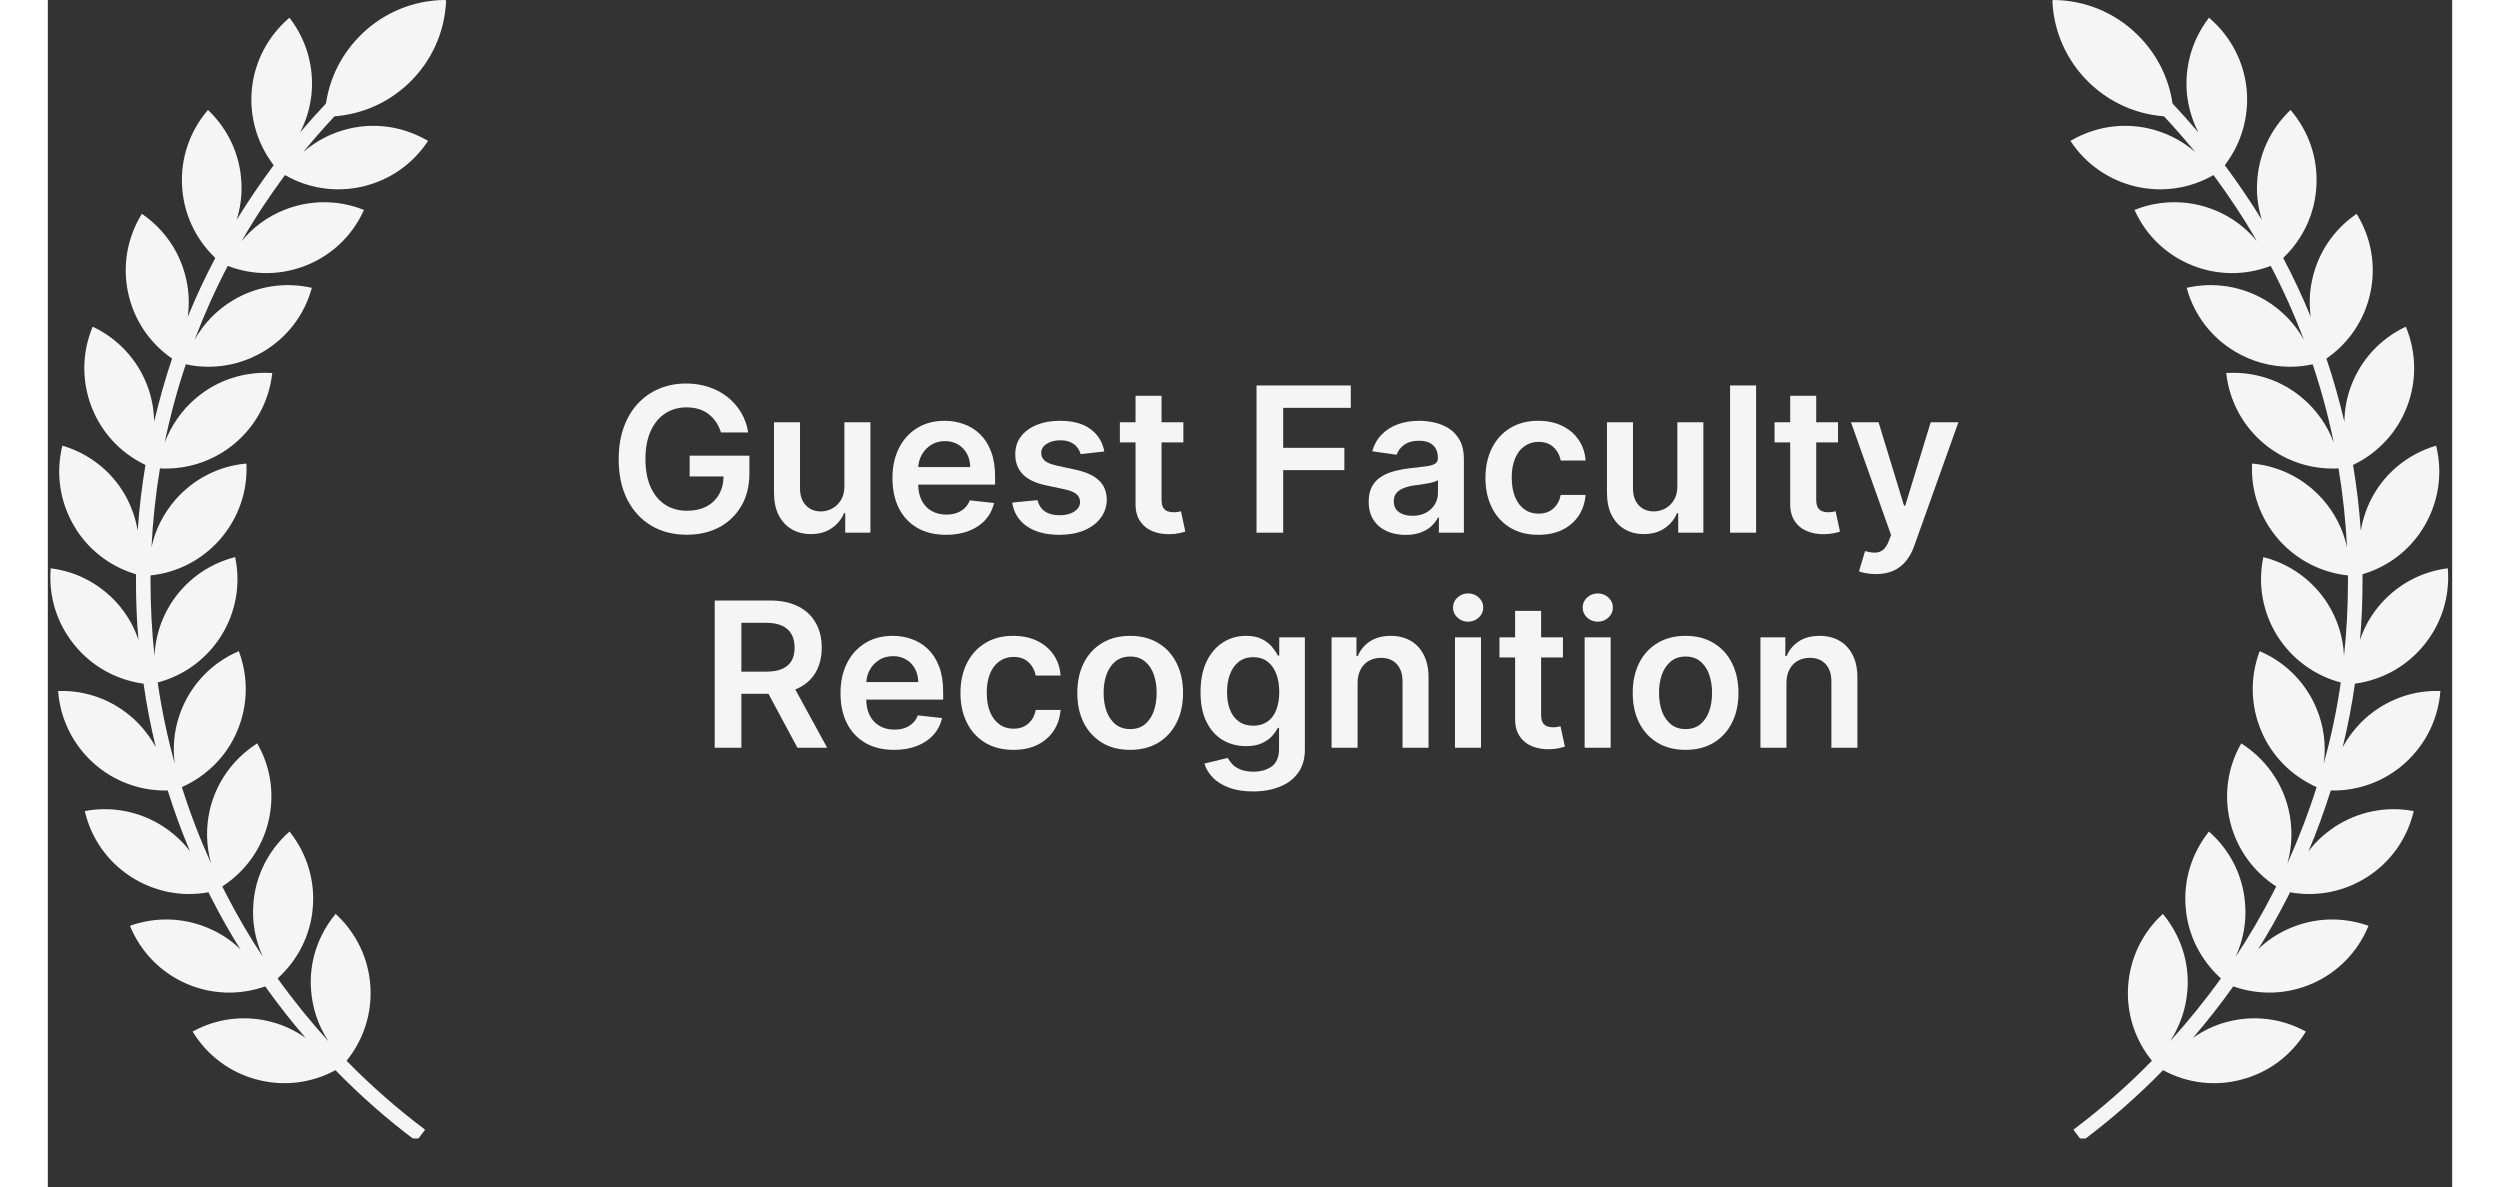 <svg xmlns="http://www.w3.org/2000/svg" xmlns:xlink="http://www.w3.org/1999/xlink" width="537" zoomAndPan="magnify" viewBox="0 0 402.96 198.96" height="255" preserveAspectRatio="xMidYMid meet" version="1.0"><rect x="0" y="0" width="402.96" height="198.96" fill="#333333" stroke="none"/><defs><g/><clipPath id="4c955a8052"><path d="M 0.02 0 L 402.691 0 L 402.691 191.211 L 0.02 191.211 Z M 0.02 0 " clip-rule="nonzero"/></clipPath><clipPath id="5c9daeab6a"><path d="M 0.262 0 L 72.098 0 L 72.098 190.797 L 0.262 190.797 Z M 0.262 0 " clip-rule="nonzero"/></clipPath><clipPath id="090ff71d00"><path d="M 330.941 0 L 402.418 0 L 402.418 190.797 L 330.941 190.797 Z M 330.941 0 " clip-rule="nonzero"/></clipPath><clipPath id="9805fc6c61"><path d="M 0.941 0 L 72.418 0 L 72.418 190.797 L 0.941 190.797 Z M 0.941 0 " clip-rule="nonzero"/></clipPath><clipPath id="81e7014740"><rect x="0" width="73" y="0" height="191"/></clipPath><clipPath id="4e611bb5e4"><rect x="0" width="403" y="0" height="192"/></clipPath></defs><g clip-path="url(#4c955a8052)"><g><g clip-path="url(#4e611bb5e4)"><g clip-path="url(#5c9daeab6a)"><path fill="#f5f5f5" d="M 260.98 115.805 L 261.141 115.805 L 261.141 115.965 C 260.762 120.555 258.672 124.762 255.254 127.863 C 251.836 130.934 247.406 132.582 242.816 132.484 L 242.785 132.484 C 241.707 135.902 240.473 139.32 239.051 142.676 C 240.285 141.031 241.77 139.672 243.512 138.531 C 247.371 136.031 251.992 135.082 256.52 135.902 L 256.676 135.934 L 256.645 136.094 C 255.57 140.555 252.848 144.418 248.988 146.918 C 245.125 149.418 240.504 150.367 235.98 149.543 L 235.945 149.543 C 235.758 149.957 235.535 150.336 235.348 150.746 C 233.922 153.531 232.34 156.316 230.598 159.102 C 232.086 157.648 233.828 156.477 235.727 155.652 C 239.934 153.785 244.621 153.598 248.988 155.113 L 249.113 155.18 L 249.051 155.305 C 247.277 159.547 243.984 162.934 239.777 164.801 C 235.566 166.668 230.883 166.855 226.516 165.34 L 226.453 165.305 C 224.332 168.281 222.055 171.191 219.68 173.945 C 221.387 172.742 223.289 171.824 225.312 171.289 C 229.742 170.086 234.43 170.625 238.48 172.809 L 238.605 172.871 L 238.543 172.996 C 236.105 176.922 232.34 179.738 227.906 180.91 C 223.477 182.113 218.793 181.574 214.742 179.391 L 214.68 179.359 C 210.469 183.664 205.941 187.621 201.227 191.164 L 201.102 191.258 L 199.645 189.328 L 199.773 189.234 C 204.391 185.754 208.762 181.922 212.812 177.777 C 209.93 174.23 208.508 169.77 208.824 165.211 C 209.141 160.621 211.164 156.383 214.551 153.246 L 214.648 153.152 L 214.742 153.281 C 217.652 156.855 219.078 161.32 218.762 165.906 C 218.539 169.008 217.527 171.953 215.852 174.516 C 218.887 171.16 221.738 167.648 224.332 163.977 C 220.945 160.906 218.824 156.73 218.445 152.203 C 218.035 147.613 219.395 143.121 222.242 139.48 L 222.336 139.355 L 222.434 139.449 C 225.883 142.52 228.004 146.727 228.383 151.285 C 228.668 154.449 228.098 157.551 226.801 160.367 C 229.109 156.887 231.199 153.281 233.098 149.578 C 233.258 149.227 233.414 148.91 233.605 148.562 C 229.777 146.094 227.023 142.266 225.914 137.836 C 224.805 133.371 225.406 128.688 227.656 124.699 L 227.719 124.574 L 227.844 124.668 C 231.707 127.168 234.461 130.965 235.598 135.43 C 236.359 138.531 236.297 141.727 235.41 144.734 C 237.309 140.523 238.953 136.25 240.316 131.914 C 236.137 130.047 232.812 126.727 231.043 122.516 C 229.238 118.273 229.141 113.559 230.727 109.254 L 230.789 109.129 L 230.914 109.191 C 235.125 111.027 238.449 114.383 240.25 118.621 C 241.516 121.598 241.93 124.793 241.516 127.961 C 242.75 123.527 243.703 119.004 244.367 114.414 C 239.934 113.242 236.168 110.457 233.73 106.598 C 231.293 102.703 230.441 98.051 231.328 93.555 L 231.359 93.398 L 231.516 93.43 C 235.98 94.602 239.777 97.387 242.215 101.277 C 243.859 103.906 244.777 106.914 244.902 109.949 C 245.348 105.867 245.57 101.723 245.57 97.574 C 245.57 97.324 245.57 97.07 245.57 96.816 L 245.57 96.469 C 241.043 95.992 236.898 93.84 233.922 90.391 C 230.883 86.91 229.332 82.48 229.523 77.891 L 229.523 77.73 L 229.68 77.73 C 234.27 78.176 238.449 80.359 241.453 83.809 C 243.449 86.117 244.809 88.809 245.441 91.754 C 245.219 87.289 244.746 82.891 244.02 78.523 C 243.703 78.555 243.352 78.555 243.035 78.555 C 238.828 78.555 234.777 77.098 231.516 74.375 C 228.004 71.434 225.758 67.289 225.219 62.699 L 225.188 62.539 L 225.344 62.539 C 229.934 62.285 234.43 63.742 237.941 66.719 C 240.348 68.742 242.152 71.34 243.227 74.219 C 242.309 69.758 241.137 65.387 239.684 61.082 C 238.414 61.367 237.148 61.496 235.883 61.496 C 232.656 61.496 229.492 60.641 226.641 58.934 C 222.688 56.559 219.836 52.824 218.602 48.391 L 218.57 48.266 L 218.73 48.234 C 223.223 47.254 227.875 48.012 231.832 50.387 C 234.523 52 236.707 54.277 238.227 56.969 C 236.613 52.762 234.777 48.613 232.656 44.562 C 228.383 46.207 223.73 46.176 219.488 44.469 C 215.215 42.758 211.797 39.5 209.898 35.32 L 209.836 35.195 L 209.961 35.133 C 214.234 33.453 218.953 33.484 223.223 35.195 C 226.039 36.332 228.445 38.105 230.344 40.418 C 228.098 36.555 225.66 32.852 223.066 29.34 C 219.109 31.617 214.52 32.281 210.09 31.27 C 205.594 30.227 201.734 27.566 199.172 23.738 L 199.074 23.609 L 199.203 23.547 C 203.191 21.238 207.844 20.508 212.305 21.555 C 215.152 22.219 217.781 23.547 219.996 25.445 C 218.32 23.391 216.547 21.363 214.773 19.465 C 210.027 19.086 205.723 17.152 202.305 13.895 C 198.539 10.285 196.32 5.445 196.07 0.223 L 196.07 0.062 L 196.227 0.062 C 201.449 0.094 206.387 2.121 210.152 5.73 C 213.445 8.895 215.535 12.914 216.199 17.406 C 217.652 18.957 219.109 20.574 220.535 22.25 C 219.52 20.289 218.887 18.168 218.637 15.953 C 218.16 11.395 219.426 6.836 222.211 3.164 L 222.305 3.039 L 222.434 3.133 C 225.945 6.141 228.129 10.316 228.605 14.875 C 229.078 19.434 227.812 23.992 225.027 27.66 L 224.965 27.758 C 227.148 30.699 229.238 33.77 231.168 36.902 C 230.535 34.879 230.25 32.758 230.375 30.637 C 230.598 26.047 232.562 21.742 235.914 18.578 L 236.012 18.484 L 236.105 18.609 C 239.082 22.125 240.602 26.586 240.348 31.176 C 240.125 35.766 238.164 40.035 234.84 43.234 L 234.777 43.297 C 236.484 46.523 238.035 49.848 239.398 53.172 C 239.113 51.113 239.176 49.059 239.617 47.031 C 240.566 42.539 243.164 38.613 246.961 35.984 L 247.09 35.891 L 247.152 36.016 C 249.555 39.941 250.348 44.594 249.398 49.09 C 248.449 53.582 245.855 57.508 242.055 60.133 L 242.023 60.168 C 243.195 63.617 244.176 67.16 245.031 70.738 C 245.062 68.648 245.441 66.59 246.203 64.629 C 247.848 60.324 251.043 56.875 255.191 54.879 L 255.316 54.816 L 255.379 54.945 C 257.121 59.215 257.184 63.902 255.539 68.203 C 253.895 72.508 250.695 75.961 246.551 77.953 L 246.488 77.984 C 247.09 81.594 247.531 85.297 247.785 89 C 248.133 86.879 248.859 84.883 249.906 83.016 C 252.184 79.027 255.887 76.117 260.285 74.789 L 260.414 74.758 L 260.445 74.914 C 261.52 79.41 260.824 84.062 258.547 88.051 C 256.266 92.039 252.562 94.949 248.164 96.277 L 248.07 96.309 C 248.07 96.785 248.07 97.195 248.07 97.609 C 248.07 100.805 247.941 104.062 247.656 107.324 C 248.324 105.332 249.336 103.461 250.664 101.816 C 253.543 98.242 257.66 95.93 262.215 95.297 L 262.375 95.266 L 262.375 95.422 C 262.723 100.012 261.332 104.508 258.418 108.082 C 255.539 111.66 251.426 113.969 246.867 114.602 L 246.805 114.602 C 246.297 118.18 245.602 121.758 244.746 125.27 C 245.727 123.465 246.992 121.852 248.512 120.457 C 251.836 117.484 256.078 115.836 260.539 115.836 C 260.695 115.805 260.855 115.805 260.98 115.805 Z M 52.664 5.664 C 49.371 8.832 47.285 12.852 46.617 17.344 C 45.164 18.895 43.707 20.508 42.281 22.188 C 43.297 20.223 43.93 18.105 44.184 15.887 C 44.656 11.332 43.391 6.773 40.605 3.102 L 40.512 2.977 L 40.383 3.07 C 36.902 6.078 34.688 10.254 34.211 14.812 C 33.738 19.371 35.004 23.926 37.789 27.598 L 37.852 27.695 C 35.668 30.637 33.578 33.707 31.648 36.84 C 32.281 34.816 32.566 32.695 32.441 30.574 C 32.219 25.984 30.258 21.711 26.934 18.516 L 26.836 18.422 L 26.742 18.547 C 23.77 22.059 22.25 26.523 22.5 31.113 C 22.723 35.699 24.688 39.973 28.008 43.172 L 28.07 43.234 C 26.363 46.461 24.812 49.785 23.453 53.109 C 23.734 51.051 23.672 48.992 23.23 46.969 C 22.281 42.473 19.684 38.551 15.887 35.922 L 15.762 35.828 L 15.695 35.953 C 13.293 39.879 12.5 44.531 13.449 49.023 C 14.398 53.52 16.996 57.445 20.793 60.07 L 20.824 60.102 C 19.652 63.551 18.672 67.098 17.816 70.672 C 17.785 68.586 17.406 66.527 16.648 64.566 C 15 60.262 11.805 56.812 7.656 54.816 L 7.531 54.754 L 7.469 54.879 C 5.727 59.121 5.664 63.836 7.309 68.141 C 8.957 72.445 12.152 75.895 16.297 77.891 L 16.363 77.922 C 15.762 81.531 15.316 85.234 15.062 88.938 C 14.715 86.816 13.988 84.82 12.945 82.953 C 10.664 78.965 6.961 76.055 2.562 74.727 L 2.438 74.691 L 2.402 74.852 C 1.328 79.348 2.023 84 4.305 87.984 C 6.582 91.973 10.285 94.887 14.684 96.215 L 14.777 96.246 C 14.777 96.723 14.777 97.133 14.777 97.543 C 14.777 100.742 14.906 104 15.191 107.262 C 14.527 105.234 13.512 103.398 12.184 101.754 C 9.273 98.176 5.188 95.867 0.633 95.266 L 0.473 95.234 L 0.473 95.391 C 0.125 99.98 1.52 104.477 4.43 108.051 C 7.309 111.629 11.426 113.938 15.98 114.57 L 16.047 114.57 C 16.551 118.148 17.246 121.727 18.102 125.238 C 17.121 123.434 15.855 121.82 14.336 120.426 C 10.918 117.355 6.52 115.68 1.898 115.805 L 1.738 115.805 L 1.738 115.965 C 2.121 120.555 4.207 124.762 7.625 127.863 C 11.043 130.934 15.445 132.582 20.066 132.484 L 20.098 132.484 C 21.172 135.902 22.406 139.32 23.832 142.676 C 22.598 141.031 21.078 139.672 19.367 138.531 C 15.508 136.031 10.887 135.082 6.359 135.902 L 6.203 135.934 L 6.234 136.094 C 7.309 140.555 10.031 144.418 13.895 146.918 C 17.754 149.418 22.375 150.367 26.902 149.543 L 26.934 149.543 C 27.121 149.957 27.312 150.336 27.535 150.746 C 28.957 153.531 30.539 156.348 32.281 159.102 C 30.793 157.648 29.055 156.477 27.152 155.652 C 22.945 153.785 18.262 153.598 13.895 155.113 L 13.766 155.18 L 13.828 155.305 C 15.602 159.547 18.895 162.934 23.102 164.801 C 27.312 166.668 31.996 166.855 36.363 165.34 L 36.426 165.305 C 38.547 168.281 40.828 171.191 43.199 173.945 C 41.492 172.742 39.594 171.824 37.566 171.289 C 33.137 170.086 28.453 170.625 24.402 172.809 L 24.273 172.871 L 24.336 172.996 C 26.773 176.922 30.539 179.738 34.973 180.91 C 39.402 182.113 44.086 181.574 48.137 179.391 L 48.203 179.359 C 52.41 183.664 56.938 187.652 61.652 191.164 L 61.777 191.258 L 63.234 189.328 L 63.109 189.234 C 58.488 185.754 54.121 181.922 50.07 177.777 C 52.949 174.23 54.371 169.77 54.055 165.211 C 53.738 160.621 51.715 156.383 48.328 153.246 L 48.234 153.152 L 48.137 153.281 C 45.227 156.855 43.77 161.32 44.117 165.906 C 44.34 169.008 45.352 171.953 47.031 174.516 C 43.992 171.16 41.145 167.648 38.516 163.977 C 41.902 160.906 44.023 156.73 44.402 152.203 C 44.816 147.613 43.453 143.121 40.605 139.48 L 40.512 139.355 L 40.414 139.449 C 36.965 142.52 34.844 146.727 34.465 151.285 C 34.18 154.449 34.75 157.551 36.047 160.367 C 33.738 156.887 31.648 153.281 29.75 149.578 C 29.59 149.227 29.434 148.91 29.242 148.562 C 33.074 146.094 35.828 142.266 36.934 137.836 C 38.043 133.371 37.441 128.719 35.16 124.699 L 35.098 124.574 L 34.973 124.668 C 31.109 127.168 28.355 130.965 27.219 135.43 C 26.457 138.531 26.52 141.727 27.375 144.734 C 25.477 140.523 23.832 136.25 22.469 131.914 C 26.648 130.047 29.973 126.727 31.742 122.516 C 33.547 118.273 33.641 113.559 32.059 109.254 L 31.996 109.129 L 31.871 109.191 C 27.66 111.027 24.336 114.383 22.535 118.621 C 21.266 121.598 20.855 124.793 21.266 127.93 C 20.031 123.496 19.082 118.973 18.418 114.383 C 22.852 113.211 26.617 110.426 29.055 106.566 C 31.492 102.672 32.344 98.02 31.426 93.523 L 31.426 93.367 L 31.27 93.398 C 26.805 94.57 23.008 97.355 20.57 101.246 C 18.926 103.875 18.008 106.883 17.883 109.918 C 17.438 105.836 17.215 101.723 17.215 97.543 C 17.215 97.293 17.215 97.039 17.215 96.785 L 17.215 96.438 C 21.742 95.961 25.887 93.809 28.895 90.359 C 31.902 86.879 33.484 82.449 33.293 77.859 L 33.293 77.699 L 33.137 77.699 C 28.547 78.145 24.367 80.328 21.363 83.777 C 19.367 86.086 18.008 88.777 17.375 91.723 C 17.598 87.258 18.07 82.859 18.797 78.492 C 19.117 78.523 19.434 78.523 19.781 78.523 C 23.988 78.523 28.039 77.066 31.301 74.344 C 34.812 71.402 37.062 67.254 37.598 62.668 L 37.629 62.508 L 37.473 62.508 C 32.883 62.254 28.387 63.711 24.875 66.688 C 22.469 68.711 20.668 71.309 19.59 74.188 C 20.508 69.723 21.68 65.355 23.133 61.051 C 24.402 61.336 25.668 61.465 26.934 61.465 C 30.16 61.465 33.324 60.609 36.176 58.898 C 40.129 56.527 42.98 52.793 44.215 48.359 L 44.246 48.234 L 44.086 48.203 C 39.594 47.223 34.941 47.98 30.984 50.355 C 28.293 51.969 26.109 54.246 24.59 56.969 C 26.203 52.727 28.039 48.613 30.16 44.562 C 34.434 46.207 39.086 46.176 43.328 44.469 C 47.602 42.758 51.02 39.5 52.918 35.32 L 52.98 35.195 L 52.855 35.133 C 48.582 33.453 43.867 33.484 39.594 35.195 C 36.777 36.332 34.371 38.105 32.473 40.418 C 34.688 36.555 37.156 32.852 39.75 29.34 C 43.707 31.617 48.297 32.281 52.727 31.27 C 57.223 30.227 61.082 27.566 63.645 23.738 L 63.742 23.609 L 63.613 23.547 C 59.625 21.238 54.973 20.508 50.512 21.555 C 47.664 22.219 45.035 23.547 42.82 25.477 C 44.5 23.422 46.27 21.395 48.043 19.496 C 52.789 19.117 57.094 17.188 60.512 13.926 C 64.281 10.316 66.496 5.477 66.746 0.254 L 66.746 0.094 L 66.559 0 C 61.367 0.031 56.398 2.059 52.664 5.664 Z M 52.664 5.664 " fill-opacity="1" fill-rule="nonzero"/></g><g clip-path="url(#090ff71d00)"><g transform="matrix(1, 0, 0, 1, 330, 0)"><g clip-path="url(#81e7014740)"><g clip-path="url(#9805fc6c61)"><path fill="#f5f5f5" d="M -188.273 115.805 L -188.434 115.805 L -188.434 115.965 C -188.055 120.555 -185.965 124.762 -182.547 127.863 C -179.129 130.934 -174.695 132.582 -170.109 132.484 L -170.078 132.484 C -169 135.902 -167.766 139.32 -166.34 142.676 C -167.574 141.031 -169.062 139.672 -170.805 138.531 C -174.664 136.031 -179.285 135.082 -183.812 135.902 L -183.969 135.934 L -183.938 136.094 C -182.863 140.555 -180.141 144.418 -176.281 146.918 C -172.418 149.418 -167.797 150.367 -163.273 149.543 L -163.238 149.543 C -163.051 149.957 -162.828 150.336 -162.641 150.746 C -161.215 153.531 -159.633 156.316 -157.891 159.102 C -159.379 157.648 -161.121 156.477 -163.02 155.652 C -167.227 153.785 -171.91 153.598 -176.281 155.113 L -176.406 155.18 L -176.344 155.305 C -174.57 159.547 -171.277 162.934 -167.07 164.801 C -162.859 166.668 -158.176 166.855 -153.809 165.34 L -153.746 165.305 C -151.625 168.281 -149.348 171.191 -146.973 173.945 C -148.68 172.742 -150.582 171.824 -152.605 171.289 C -157.035 170.086 -161.723 170.625 -165.773 172.809 L -165.898 172.871 L -165.836 172.996 C -163.398 176.922 -159.633 179.738 -155.199 180.91 C -150.77 182.113 -146.086 181.574 -142.035 179.391 L -141.973 179.359 C -137.762 183.664 -133.234 187.621 -128.52 191.164 L -128.395 191.258 L -126.938 189.328 L -127.066 189.234 C -131.684 185.754 -136.055 181.922 -140.105 177.777 C -137.223 174.23 -135.801 169.77 -136.117 165.211 C -136.434 160.621 -138.457 156.383 -141.844 153.246 L -141.941 153.152 L -142.035 153.281 C -144.945 156.855 -146.371 161.32 -146.055 165.906 C -145.832 169.008 -144.82 171.953 -143.141 174.516 C -146.18 171.16 -149.031 167.648 -151.625 163.977 C -148.238 160.906 -146.117 156.73 -145.738 152.203 C -145.328 147.613 -146.688 143.121 -149.535 139.48 L -149.629 139.355 L -149.727 139.449 C -153.176 142.52 -155.297 146.727 -155.676 151.285 C -155.961 154.449 -155.391 157.551 -154.094 160.367 C -156.402 156.887 -158.492 153.281 -160.391 149.578 C -160.551 149.227 -160.707 148.91 -160.898 148.562 C -157.07 146.094 -154.316 142.266 -153.207 137.836 C -152.098 133.371 -152.699 128.688 -154.949 124.699 L -155.012 124.574 L -155.137 124.668 C -159 127.168 -161.754 130.965 -162.891 135.43 C -163.652 138.531 -163.59 141.727 -162.703 144.734 C -164.602 140.523 -166.246 136.25 -167.609 131.914 C -163.43 130.047 -160.105 126.727 -158.336 122.516 C -156.531 118.273 -156.434 113.559 -158.02 109.254 L -158.082 109.129 L -158.207 109.191 C -162.418 111.027 -165.742 114.383 -167.543 118.621 C -168.809 121.598 -169.223 124.793 -168.809 127.961 C -170.043 123.527 -170.996 119.004 -171.66 114.414 C -167.227 113.242 -163.461 110.457 -161.023 106.598 C -158.586 102.703 -157.734 98.051 -158.621 93.555 L -158.652 93.398 L -158.809 93.43 C -163.273 94.602 -167.07 97.387 -169.508 101.277 C -171.152 103.906 -172.07 106.914 -172.195 109.949 C -172.641 105.867 -172.863 101.723 -172.863 97.574 C -172.863 97.324 -172.863 97.07 -172.863 96.816 L -172.863 96.469 C -168.336 95.992 -164.191 93.84 -161.215 90.391 C -158.176 86.91 -156.625 82.48 -156.816 77.891 L -156.816 77.73 L -156.973 77.73 C -161.562 78.176 -165.742 80.359 -168.746 83.809 C -170.742 86.117 -172.102 88.809 -172.734 91.754 C -172.512 87.289 -172.039 82.891 -171.312 78.523 C -170.996 78.555 -170.645 78.555 -170.328 78.555 C -166.121 78.555 -162.07 77.098 -158.809 74.375 C -155.297 71.434 -153.051 67.289 -152.512 62.699 L -152.48 62.539 L -152.637 62.539 C -157.227 62.285 -161.723 63.742 -165.234 66.719 C -167.641 68.742 -169.445 71.34 -170.52 74.219 C -169.602 69.758 -168.43 65.387 -166.977 61.082 C -165.707 61.367 -164.441 61.496 -163.176 61.496 C -159.949 61.496 -156.785 60.641 -153.934 58.934 C -149.98 56.559 -147.129 52.824 -145.895 48.391 L -145.863 48.266 L -146.023 48.234 C -150.516 47.254 -155.168 48.012 -159.125 50.387 C -161.816 52 -164 54.277 -165.52 56.969 C -163.906 52.762 -162.07 48.613 -159.949 44.562 C -155.676 46.207 -151.023 46.176 -146.781 44.469 C -142.508 42.758 -139.09 39.5 -137.191 35.32 L -137.129 35.195 L -137.254 35.133 C -141.527 33.453 -146.246 33.484 -150.516 35.195 C -153.332 36.332 -155.738 38.105 -157.637 40.418 C -155.391 36.555 -152.953 32.852 -150.359 29.34 C -146.402 31.617 -141.812 32.281 -137.383 31.27 C -132.887 30.227 -129.027 27.566 -126.465 23.738 L -126.367 23.609 L -126.496 23.547 C -130.484 21.238 -135.137 20.508 -139.598 21.555 C -142.445 22.219 -145.074 23.547 -147.289 25.445 C -145.609 23.391 -143.84 21.363 -142.066 19.465 C -137.32 19.086 -133.016 17.152 -129.598 13.895 C -125.832 10.285 -123.613 5.445 -123.363 0.223 L -123.363 0.062 L -123.52 0.062 C -128.742 0.094 -133.68 2.121 -137.445 5.73 C -140.738 8.895 -142.824 12.914 -143.492 17.406 C -144.945 18.957 -146.402 20.574 -147.828 22.25 C -146.812 20.289 -146.18 18.168 -145.93 15.953 C -145.453 11.395 -146.719 6.836 -149.504 3.164 L -149.598 3.039 L -149.727 3.133 C -153.238 6.141 -155.422 10.316 -155.898 14.875 C -156.371 19.434 -155.105 23.992 -152.32 27.66 L -152.258 27.758 C -154.441 30.699 -156.531 33.77 -158.461 36.902 C -157.828 34.879 -157.543 32.758 -157.668 30.637 C -157.891 26.047 -159.855 21.742 -163.207 18.578 L -163.305 18.484 L -163.398 18.609 C -166.375 22.125 -167.895 26.586 -167.641 31.176 C -167.418 35.766 -165.457 40.035 -162.133 43.234 L -162.07 43.297 C -163.777 46.523 -165.328 49.848 -166.691 53.172 C -166.406 51.113 -166.469 49.059 -166.91 47.031 C -167.859 42.539 -170.457 38.613 -174.254 35.984 L -174.379 35.891 L -174.445 36.016 C -176.848 39.941 -177.641 44.594 -176.691 49.09 C -175.742 53.582 -173.145 57.508 -169.348 60.133 L -169.316 60.168 C -170.488 63.617 -171.469 67.16 -172.324 70.738 C -172.355 68.648 -172.734 66.59 -173.496 64.629 C -175.141 60.324 -178.336 56.875 -182.484 54.879 L -182.609 54.816 L -182.672 54.945 C -184.414 59.215 -184.477 63.902 -182.832 68.203 C -181.184 72.508 -177.988 75.961 -173.844 77.953 L -173.781 77.984 C -174.379 81.594 -174.824 85.297 -175.078 89 C -175.426 86.879 -176.152 84.883 -177.199 83.016 C -179.477 79.027 -183.18 76.117 -187.578 74.789 L -187.707 74.758 L -187.738 74.914 C -188.812 79.41 -188.117 84.062 -185.84 88.051 C -183.559 92.039 -179.855 94.949 -175.457 96.277 L -175.363 96.309 C -175.363 96.785 -175.363 97.195 -175.363 97.609 C -175.363 100.805 -175.234 104.062 -174.949 107.324 C -175.613 105.332 -176.629 103.461 -177.957 101.816 C -180.836 98.242 -184.953 95.93 -189.508 95.297 L -189.668 95.266 L -189.668 95.422 C -190.016 100.012 -188.625 104.508 -185.711 108.082 C -182.832 111.66 -178.719 113.969 -174.16 114.602 L -174.098 114.602 C -173.59 118.18 -172.895 121.758 -172.039 125.27 C -173.02 123.465 -174.285 121.852 -175.805 120.457 C -179.129 117.484 -183.371 115.836 -187.832 115.836 C -187.988 115.805 -188.148 115.805 -188.273 115.805 Z M 20.043 5.664 C 23.336 8.832 25.422 12.852 26.09 17.344 C 27.543 18.895 29 20.508 30.426 22.188 C 29.41 20.223 28.777 18.105 28.523 15.887 C 28.051 11.332 29.316 6.773 32.102 3.102 L 32.195 2.977 L 32.324 3.07 C 35.805 6.078 38.02 10.254 38.496 14.812 C 38.969 19.371 37.703 23.926 34.918 27.598 L 34.855 27.695 C 37.039 30.637 39.129 33.707 41.059 36.84 C 40.426 34.816 40.141 32.695 40.266 30.574 C 40.488 25.984 42.453 21.711 45.773 18.516 L 45.871 18.422 L 45.965 18.547 C 48.938 22.059 50.457 26.523 50.207 31.113 C 49.984 35.699 48.023 39.973 44.699 43.172 L 44.637 43.234 C 46.344 46.461 47.895 49.785 49.258 53.109 C 48.973 51.051 49.035 48.992 49.477 46.969 C 50.426 42.473 53.023 38.551 56.82 35.922 L 56.945 35.828 L 57.012 35.953 C 59.414 39.879 60.207 44.531 59.258 49.023 C 58.309 53.52 55.711 57.445 51.914 60.07 L 51.883 60.102 C 53.055 63.551 54.035 67.098 54.891 70.672 C 54.922 68.586 55.301 66.527 56.062 64.566 C 57.707 60.262 60.902 56.812 65.051 54.816 L 65.176 54.754 L 65.238 54.879 C 66.98 59.121 67.043 63.836 65.398 68.141 C 63.75 72.445 60.555 75.895 56.41 77.891 L 56.344 77.922 C 56.945 81.531 57.391 85.234 57.645 88.938 C 57.992 86.816 58.719 84.82 59.762 82.953 C 62.043 78.965 65.746 76.055 70.145 74.727 L 70.27 74.691 L 70.305 74.852 C 71.379 79.348 70.684 84 68.402 87.984 C 66.125 91.973 62.422 94.887 58.023 96.215 L 57.93 96.246 C 57.93 96.723 57.93 97.133 57.93 97.543 C 57.93 100.742 57.801 104 57.516 107.262 C 58.18 105.234 59.195 103.398 60.523 101.754 C 63.434 98.176 67.52 95.867 72.074 95.266 L 72.234 95.234 L 72.234 95.391 C 72.582 99.98 71.188 104.477 68.277 108.051 C 65.398 111.629 61.281 113.938 56.727 114.57 L 56.66 114.57 C 56.156 118.148 55.461 121.727 54.605 125.238 C 55.586 123.434 56.852 121.82 58.371 120.426 C 61.789 117.355 66.188 115.68 70.809 115.805 L 70.969 115.805 L 70.969 115.965 C 70.586 120.555 68.5 124.762 65.082 127.863 C 61.664 130.934 57.262 132.582 52.641 132.484 L 52.609 132.484 C 51.535 135.902 50.301 139.32 48.875 142.676 C 50.109 141.031 51.629 139.672 53.34 138.531 C 57.199 136.031 61.82 135.082 66.348 135.902 L 66.504 135.934 L 66.473 136.094 C 65.398 140.555 62.676 144.418 58.812 146.918 C 54.953 149.418 50.332 150.367 45.805 149.543 L 45.773 149.543 C 45.586 149.957 45.395 150.336 45.172 150.746 C 43.75 153.531 42.168 156.348 40.426 159.102 C 41.914 157.648 43.652 156.477 45.555 155.652 C 49.762 153.785 54.445 153.598 58.812 155.113 L 58.941 155.18 L 58.879 155.305 C 57.105 159.547 53.812 162.934 49.605 164.801 C 45.395 166.668 40.711 166.855 36.344 165.34 L 36.281 165.305 C 34.16 168.281 31.879 171.191 29.508 173.945 C 31.215 172.742 33.113 171.824 35.141 171.289 C 39.57 170.086 44.254 170.625 48.305 172.809 L 48.434 172.871 L 48.371 172.996 C 45.934 176.922 42.168 179.738 37.734 180.91 C 33.305 182.113 28.621 181.574 24.57 179.391 L 24.504 179.359 C 20.297 183.664 15.77 187.652 11.055 191.164 L 10.93 191.258 L 9.473 189.328 L 9.598 189.234 C 14.219 185.754 18.586 181.922 22.637 177.777 C 19.758 174.23 18.336 169.77 18.652 165.211 C 18.969 160.621 20.992 156.383 24.379 153.246 L 24.473 153.152 L 24.57 153.281 C 27.48 156.855 28.938 161.32 28.59 165.906 C 28.367 169.008 27.355 171.953 25.676 174.516 C 28.715 171.16 31.562 167.648 34.191 163.977 C 30.805 160.906 28.684 156.73 28.305 152.203 C 27.891 147.613 29.254 143.121 32.102 139.48 L 32.195 139.355 L 32.293 139.449 C 35.742 142.52 37.863 146.727 38.242 151.285 C 38.527 154.449 37.957 157.551 36.66 160.367 C 38.969 156.887 41.059 153.281 42.957 149.578 C 43.117 149.227 43.273 148.91 43.465 148.562 C 39.633 146.094 36.883 142.266 35.773 137.836 C 34.664 133.371 35.266 128.719 37.547 124.699 L 37.609 124.574 L 37.734 124.668 C 41.598 127.168 44.352 130.965 45.488 135.43 C 46.25 138.531 46.188 141.727 45.332 144.734 C 47.23 140.523 48.875 136.25 50.238 131.914 C 46.059 130.047 42.734 126.727 40.965 122.516 C 39.16 118.273 39.066 113.559 40.648 109.254 L 40.711 109.129 L 40.836 109.191 C 45.047 111.027 48.371 114.383 50.172 118.621 C 51.441 121.598 51.852 124.793 51.441 127.93 C 52.676 123.496 53.625 118.973 54.289 114.383 C 49.855 113.211 46.09 110.426 43.652 106.566 C 41.219 102.672 40.363 98.02 41.281 93.523 L 41.281 93.367 L 41.438 93.398 C 45.902 94.57 49.699 97.355 52.137 101.246 C 53.781 103.875 54.699 106.883 54.828 109.918 C 55.27 105.836 55.492 101.723 55.492 97.543 C 55.492 97.293 55.492 97.039 55.492 96.785 L 55.492 96.438 C 50.965 95.961 46.82 93.809 43.812 90.359 C 40.805 86.879 39.223 82.449 39.414 77.859 L 39.414 77.699 L 39.57 77.699 C 44.16 78.145 48.34 80.328 51.344 83.777 C 53.34 86.086 54.699 88.777 55.332 91.723 C 55.109 87.258 54.637 82.859 53.91 78.492 C 53.594 78.523 53.277 78.523 52.926 78.523 C 48.719 78.523 44.668 77.066 41.406 74.344 C 37.895 71.402 35.648 67.254 35.109 62.668 L 35.078 62.508 L 35.234 62.508 C 39.824 62.254 44.32 63.711 47.832 66.688 C 50.238 68.711 52.043 71.309 53.117 74.188 C 52.199 69.723 51.027 65.355 49.574 61.051 C 48.305 61.336 47.039 61.465 45.773 61.465 C 42.547 61.465 39.383 60.609 36.531 58.898 C 32.578 56.527 29.727 52.793 28.492 48.359 L 28.461 48.234 L 28.621 48.203 C 33.113 47.223 37.766 47.98 41.723 50.355 C 44.414 51.969 46.598 54.246 48.117 56.969 C 46.504 52.727 44.668 48.613 42.547 44.562 C 38.273 46.207 33.621 46.176 29.379 44.469 C 25.105 42.758 21.688 39.5 19.789 35.32 L 19.727 35.195 L 19.852 35.133 C 24.125 33.453 28.844 33.484 33.113 35.195 C 35.93 36.332 38.336 38.105 40.234 40.418 C 38.02 36.555 35.551 32.852 32.957 29.34 C 29 31.617 24.41 32.281 19.98 31.27 C 15.484 30.227 11.625 27.566 9.062 23.738 L 8.965 23.609 L 9.094 23.547 C 13.082 21.238 17.734 20.508 22.195 21.555 C 25.043 22.219 27.672 23.547 29.887 25.477 C 28.207 23.422 26.438 21.395 24.664 19.496 C 19.918 19.117 15.613 17.188 12.195 13.926 C 8.43 10.316 6.211 5.477 5.961 0.254 L 5.961 0.094 L 6.148 0 C 11.34 0.031 16.309 2.059 20.043 5.664 Z M 20.043 5.664 " fill-opacity="1" fill-rule="nonzero"/></g></g></g></g><g fill="#f5f5f5" fill-opacity="1"><g transform="translate(93.863, 89.274)"><g><path d="M 18.953 -16.797 C 18.754 -17.441 18.477 -18.023 18.125 -18.547 C 17.781 -19.066 17.363 -19.508 16.875 -19.875 C 16.395 -20.25 15.844 -20.531 15.219 -20.719 C 14.594 -20.906 13.91 -21 13.172 -21 C 11.836 -21 10.656 -20.664 9.625 -20 C 8.594 -19.332 7.781 -18.352 7.188 -17.062 C 6.594 -15.77 6.297 -14.203 6.297 -12.359 C 6.297 -10.492 6.586 -8.914 7.172 -7.625 C 7.766 -6.332 8.582 -5.348 9.625 -4.672 C 10.664 -4.004 11.879 -3.672 13.266 -3.672 C 14.516 -3.672 15.598 -3.91 16.516 -4.391 C 17.441 -4.879 18.148 -5.566 18.641 -6.453 C 19.141 -7.336 19.391 -8.379 19.391 -9.578 L 20.406 -9.422 L 13.703 -9.422 L 13.703 -12.906 L 23.719 -12.906 L 23.719 -9.953 C 23.719 -7.836 23.266 -6.008 22.359 -4.469 C 21.461 -2.926 20.227 -1.738 18.656 -0.906 C 17.082 -0.07 15.273 0.344 13.234 0.344 C 10.961 0.344 8.969 -0.164 7.25 -1.188 C 5.539 -2.219 4.207 -3.676 3.25 -5.562 C 2.289 -7.457 1.812 -9.707 1.812 -12.312 C 1.812 -14.301 2.094 -16.078 2.656 -17.641 C 3.219 -19.211 4.008 -20.547 5.031 -21.641 C 6.051 -22.734 7.25 -23.566 8.625 -24.141 C 10 -24.711 11.492 -25 13.109 -25 C 14.473 -25 15.742 -24.801 16.922 -24.406 C 18.109 -24.008 19.16 -23.445 20.078 -22.719 C 20.992 -21.988 21.75 -21.117 22.344 -20.109 C 22.938 -19.109 23.328 -18.004 23.516 -16.797 Z M 18.953 -16.797 "/></g></g></g><g fill="#f5f5f5" fill-opacity="1"><g transform="translate(119.471, 89.274)"><g><path d="M 14.031 -7.781 L 14.031 -18.5 L 18.391 -18.5 L 18.391 0 L 14.172 0 L 14.172 -3.281 L 13.969 -3.281 C 13.551 -2.25 12.863 -1.406 11.906 -0.75 C 10.957 -0.094 9.789 0.234 8.406 0.234 C 7.195 0.234 6.129 -0.035 5.203 -0.578 C 4.273 -1.117 3.547 -1.906 3.016 -2.938 C 2.492 -3.977 2.234 -5.238 2.234 -6.719 L 2.234 -18.5 L 6.594 -18.5 L 6.594 -7.391 C 6.594 -6.223 6.914 -5.289 7.562 -4.594 C 8.207 -3.906 9.051 -3.562 10.094 -3.562 C 10.738 -3.562 11.359 -3.719 11.953 -4.031 C 12.555 -4.344 13.051 -4.812 13.438 -5.438 C 13.832 -6.062 14.031 -6.844 14.031 -7.781 Z M 14.031 -7.781 "/></g></g></g><g fill="#f5f5f5" fill-opacity="1"><g transform="translate(140.104, 89.274)"><g><path d="M 10.438 0.359 C 8.582 0.359 6.977 -0.023 5.625 -0.797 C 4.281 -1.578 3.25 -2.676 2.531 -4.094 C 1.812 -5.52 1.453 -7.203 1.453 -9.141 C 1.453 -11.047 1.812 -12.719 2.531 -14.156 C 3.258 -15.602 4.273 -16.727 5.578 -17.531 C 6.891 -18.344 8.43 -18.75 10.203 -18.75 C 11.336 -18.75 12.414 -18.562 13.438 -18.188 C 14.457 -17.82 15.359 -17.258 16.141 -16.5 C 16.922 -15.738 17.535 -14.77 17.984 -13.594 C 18.43 -12.414 18.656 -11.016 18.656 -9.391 L 18.656 -8.062 L 3.5 -8.062 L 3.5 -11 L 14.484 -11 C 14.473 -11.832 14.289 -12.578 13.938 -13.234 C 13.582 -13.891 13.086 -14.406 12.453 -14.781 C 11.828 -15.156 11.098 -15.344 10.266 -15.344 C 9.367 -15.344 8.582 -15.129 7.906 -14.703 C 7.238 -14.273 6.719 -13.711 6.344 -13.016 C 5.969 -12.316 5.773 -11.555 5.766 -10.734 L 5.766 -8.172 C 5.766 -7.086 5.961 -6.16 6.359 -5.391 C 6.754 -4.629 7.305 -4.047 8.016 -3.641 C 8.723 -3.234 9.547 -3.031 10.484 -3.031 C 11.117 -3.031 11.691 -3.117 12.203 -3.297 C 12.723 -3.484 13.172 -3.754 13.547 -4.109 C 13.93 -4.461 14.219 -4.898 14.406 -5.422 L 18.484 -4.969 C 18.223 -3.883 17.734 -2.941 17.016 -2.141 C 16.297 -1.348 15.379 -0.734 14.266 -0.297 C 13.148 0.141 11.875 0.359 10.438 0.359 Z M 10.438 0.359 "/></g></g></g><g fill="#f5f5f5" fill-opacity="1"><g transform="translate(160.207, 89.274)"><g><path d="M 16.859 -13.609 L 12.891 -13.172 C 12.773 -13.578 12.578 -13.957 12.297 -14.312 C 12.023 -14.664 11.656 -14.945 11.188 -15.156 C 10.719 -15.375 10.148 -15.484 9.484 -15.484 C 8.578 -15.484 7.816 -15.285 7.203 -14.891 C 6.586 -14.504 6.281 -14 6.281 -13.375 C 6.281 -12.832 6.484 -12.391 6.891 -12.047 C 7.297 -11.711 7.969 -11.441 8.906 -11.234 L 12.062 -10.547 C 13.812 -10.172 15.113 -9.57 15.969 -8.75 C 16.82 -7.938 17.254 -6.867 17.266 -5.547 C 17.254 -4.379 16.91 -3.348 16.234 -2.453 C 15.566 -1.566 14.641 -0.875 13.453 -0.375 C 12.266 0.113 10.898 0.359 9.359 0.359 C 7.098 0.359 5.273 -0.113 3.891 -1.062 C 2.504 -2.02 1.68 -3.348 1.422 -5.047 L 5.672 -5.453 C 5.867 -4.617 6.281 -3.988 6.906 -3.562 C 7.531 -3.133 8.344 -2.922 9.344 -2.922 C 10.383 -2.922 11.219 -3.133 11.844 -3.562 C 12.477 -3.988 12.797 -4.516 12.797 -5.141 C 12.797 -5.672 12.594 -6.109 12.188 -6.453 C 11.781 -6.797 11.148 -7.062 10.297 -7.25 L 7.141 -7.922 C 5.367 -8.285 4.055 -8.906 3.203 -9.781 C 2.348 -10.664 1.926 -11.781 1.938 -13.125 C 1.926 -14.27 2.234 -15.258 2.859 -16.094 C 3.492 -16.938 4.375 -17.586 5.5 -18.047 C 6.633 -18.516 7.941 -18.75 9.422 -18.75 C 11.586 -18.75 13.297 -18.285 14.547 -17.359 C 15.797 -16.43 16.566 -15.18 16.859 -13.609 Z M 16.859 -13.609 "/></g></g></g><g fill="#f5f5f5" fill-opacity="1"><g transform="translate(178.828, 89.274)"><g><path d="M 11.484 -18.5 L 11.484 -15.125 L 0.844 -15.125 L 0.844 -18.5 Z M 3.469 -22.938 L 7.828 -22.938 L 7.828 -5.562 C 7.828 -4.977 7.914 -4.531 8.094 -4.219 C 8.281 -3.914 8.52 -3.707 8.812 -3.594 C 9.113 -3.477 9.445 -3.422 9.812 -3.422 C 10.082 -3.422 10.332 -3.441 10.562 -3.484 C 10.789 -3.523 10.961 -3.562 11.078 -3.594 L 11.812 -0.188 C 11.582 -0.102 11.25 -0.016 10.812 0.078 C 10.383 0.18 9.863 0.238 9.25 0.25 C 8.156 0.281 7.172 0.113 6.297 -0.25 C 5.422 -0.613 4.727 -1.18 4.219 -1.953 C 3.707 -2.723 3.457 -3.688 3.469 -4.844 Z M 3.469 -22.938 "/></g></g></g><g fill="#f5f5f5" fill-opacity="1"><g transform="translate(191.717, 89.274)"><g/></g></g><g fill="#f5f5f5" fill-opacity="1"><g transform="translate(200.136, 89.274)"><g><path d="M 2.438 0 L 2.438 -24.672 L 18.234 -24.672 L 18.234 -20.922 L 6.906 -20.922 L 6.906 -14.219 L 17.156 -14.219 L 17.156 -10.484 L 6.906 -10.484 L 6.906 0 Z M 2.438 0 "/></g></g></g><g fill="#f5f5f5" fill-opacity="1"><g transform="translate(219.998, 89.274)"><g><path d="M 7.562 0.375 C 6.395 0.375 5.344 0.164 4.406 -0.25 C 3.469 -0.676 2.727 -1.301 2.188 -2.125 C 1.645 -2.957 1.375 -3.977 1.375 -5.188 C 1.375 -6.238 1.566 -7.102 1.953 -7.781 C 2.336 -8.469 2.863 -9.016 3.531 -9.422 C 4.195 -9.828 4.945 -10.133 5.781 -10.344 C 6.625 -10.562 7.492 -10.719 8.391 -10.812 C 9.473 -10.926 10.352 -11.031 11.031 -11.125 C 11.707 -11.219 12.195 -11.363 12.5 -11.562 C 12.812 -11.758 12.969 -12.066 12.969 -12.484 L 12.969 -12.547 C 12.969 -13.453 12.695 -14.156 12.156 -14.656 C 11.625 -15.156 10.852 -15.406 9.844 -15.406 C 8.77 -15.406 7.922 -15.172 7.297 -14.703 C 6.68 -14.242 6.266 -13.695 6.047 -13.062 L 1.969 -13.641 C 2.289 -14.766 2.82 -15.703 3.562 -16.453 C 4.301 -17.211 5.203 -17.785 6.266 -18.172 C 7.336 -18.555 8.52 -18.75 9.812 -18.75 C 10.707 -18.75 11.598 -18.645 12.484 -18.438 C 13.367 -18.227 14.176 -17.883 14.906 -17.406 C 15.633 -16.926 16.219 -16.273 16.656 -15.453 C 17.102 -14.629 17.328 -13.609 17.328 -12.391 L 17.328 0 L 13.141 0 L 13.141 -2.547 L 13 -2.547 C 12.727 -2.023 12.352 -1.539 11.875 -1.094 C 11.406 -0.656 10.812 -0.301 10.094 -0.031 C 9.375 0.238 8.531 0.375 7.562 0.375 Z M 8.703 -2.828 C 9.578 -2.828 10.332 -3 10.969 -3.344 C 11.613 -3.695 12.109 -4.16 12.453 -4.734 C 12.805 -5.316 12.984 -5.953 12.984 -6.641 L 12.984 -8.812 C 12.848 -8.707 12.617 -8.602 12.297 -8.5 C 11.973 -8.406 11.609 -8.32 11.203 -8.25 C 10.797 -8.176 10.395 -8.109 10 -8.047 C 9.613 -7.992 9.273 -7.953 8.984 -7.922 C 8.336 -7.828 7.754 -7.676 7.234 -7.469 C 6.723 -7.27 6.316 -6.992 6.016 -6.641 C 5.723 -6.285 5.578 -5.828 5.578 -5.266 C 5.578 -4.461 5.867 -3.852 6.453 -3.438 C 7.047 -3.031 7.797 -2.828 8.703 -2.828 Z M 8.703 -2.828 "/></g></g></g><g fill="#f5f5f5" fill-opacity="1"><g transform="translate(239.487, 89.274)"><g><path d="M 10.312 0.359 C 8.469 0.359 6.883 -0.047 5.562 -0.859 C 4.238 -1.672 3.223 -2.789 2.516 -4.219 C 1.805 -5.656 1.453 -7.305 1.453 -9.172 C 1.453 -11.055 1.812 -12.719 2.531 -14.156 C 3.25 -15.602 4.27 -16.727 5.594 -17.531 C 6.914 -18.344 8.477 -18.75 10.281 -18.75 C 11.789 -18.75 13.125 -18.473 14.281 -17.922 C 15.438 -17.367 16.359 -16.594 17.047 -15.594 C 17.742 -14.594 18.141 -13.426 18.234 -12.094 L 14.062 -12.094 C 13.895 -12.988 13.492 -13.734 12.859 -14.328 C 12.234 -14.922 11.395 -15.219 10.344 -15.219 C 9.457 -15.219 8.676 -14.977 8 -14.5 C 7.32 -14.031 6.797 -13.348 6.422 -12.453 C 6.047 -11.566 5.859 -10.5 5.859 -9.25 C 5.859 -7.988 6.039 -6.906 6.406 -6 C 6.781 -5.102 7.301 -4.41 7.969 -3.922 C 8.645 -3.43 9.438 -3.188 10.344 -3.188 C 10.988 -3.188 11.566 -3.305 12.078 -3.547 C 12.586 -3.797 13.016 -4.156 13.359 -4.625 C 13.703 -5.094 13.938 -5.66 14.062 -6.328 L 18.234 -6.328 C 18.129 -5.016 17.742 -3.852 17.078 -2.844 C 16.41 -1.844 15.504 -1.055 14.359 -0.484 C 13.211 0.078 11.863 0.359 10.312 0.359 Z M 10.312 0.359 "/></g></g></g><g fill="#f5f5f5" fill-opacity="1"><g transform="translate(259.072, 89.274)"><g><path d="M 14.031 -7.781 L 14.031 -18.5 L 18.391 -18.5 L 18.391 0 L 14.172 0 L 14.172 -3.281 L 13.969 -3.281 C 13.551 -2.25 12.863 -1.406 11.906 -0.75 C 10.957 -0.094 9.789 0.234 8.406 0.234 C 7.195 0.234 6.129 -0.035 5.203 -0.578 C 4.273 -1.117 3.547 -1.906 3.016 -2.938 C 2.492 -3.977 2.234 -5.238 2.234 -6.719 L 2.234 -18.5 L 6.594 -18.5 L 6.594 -7.391 C 6.594 -6.223 6.914 -5.289 7.562 -4.594 C 8.207 -3.906 9.051 -3.562 10.094 -3.562 C 10.738 -3.562 11.359 -3.719 11.953 -4.031 C 12.555 -4.344 13.051 -4.812 13.438 -5.438 C 13.832 -6.062 14.031 -6.844 14.031 -7.781 Z M 14.031 -7.781 "/></g></g></g><g fill="#f5f5f5" fill-opacity="1"><g transform="translate(279.705, 89.274)"><g><path d="M 6.594 -24.672 L 6.594 0 L 2.234 0 L 2.234 -24.672 Z M 6.594 -24.672 "/></g></g></g><g fill="#f5f5f5" fill-opacity="1"><g transform="translate(288.546, 89.274)"><g><path d="M 11.484 -18.5 L 11.484 -15.125 L 0.844 -15.125 L 0.844 -18.5 Z M 3.469 -22.938 L 7.828 -22.938 L 7.828 -5.562 C 7.828 -4.977 7.914 -4.531 8.094 -4.219 C 8.281 -3.914 8.52 -3.707 8.812 -3.594 C 9.113 -3.477 9.445 -3.422 9.812 -3.422 C 10.082 -3.422 10.332 -3.441 10.562 -3.484 C 10.789 -3.523 10.961 -3.562 11.078 -3.594 L 11.812 -0.188 C 11.582 -0.102 11.25 -0.016 10.812 0.078 C 10.383 0.18 9.863 0.238 9.25 0.25 C 8.156 0.281 7.172 0.113 6.297 -0.25 C 5.422 -0.613 4.727 -1.18 4.219 -1.953 C 3.707 -2.723 3.457 -3.688 3.469 -4.844 Z M 3.469 -22.938 "/></g></g></g><g fill="#f5f5f5" fill-opacity="1"><g transform="translate(301.435, 89.274)"><g><path d="M 4.953 6.938 C 4.359 6.938 3.805 6.891 3.297 6.797 C 2.797 6.703 2.398 6.598 2.109 6.484 L 3.125 3.078 C 3.758 3.266 4.32 3.352 4.812 3.344 C 5.312 3.344 5.75 3.191 6.125 2.891 C 6.508 2.586 6.836 2.086 7.109 1.391 L 7.484 0.391 L 0.766 -18.5 L 5.391 -18.5 L 9.656 -4.531 L 9.859 -4.531 L 14.125 -18.5 L 18.766 -18.5 L 11.359 2.234 C 11.016 3.211 10.555 4.051 9.984 4.75 C 9.41 5.457 8.711 6 7.891 6.375 C 7.066 6.75 6.086 6.938 4.953 6.938 Z M 4.953 6.938 "/></g></g></g><g fill="#f5f5f5" fill-opacity="1"><g transform="translate(109.332, 125.313)"><g><path d="M 2.438 0 L 2.438 -24.672 L 11.688 -24.672 C 13.582 -24.672 15.172 -24.336 16.453 -23.672 C 17.742 -23.016 18.719 -22.094 19.375 -20.906 C 20.039 -19.727 20.375 -18.352 20.375 -16.781 C 20.375 -15.195 20.039 -13.82 19.375 -12.656 C 18.707 -11.5 17.723 -10.602 16.422 -9.969 C 15.117 -9.344 13.52 -9.031 11.625 -9.031 L 5.031 -9.031 L 5.031 -12.75 L 11.016 -12.75 C 12.129 -12.75 13.035 -12.898 13.734 -13.203 C 14.441 -13.516 14.969 -13.969 15.312 -14.562 C 15.656 -15.164 15.828 -15.906 15.828 -16.781 C 15.828 -17.656 15.656 -18.398 15.312 -19.016 C 14.969 -19.641 14.441 -20.113 13.734 -20.438 C 13.023 -20.77 12.113 -20.938 11 -20.938 L 6.906 -20.938 L 6.906 0 Z M 15.172 -11.172 L 21.281 0 L 16.297 0 L 10.297 -11.172 Z M 15.172 -11.172 "/></g></g></g><g fill="#f5f5f5" fill-opacity="1"><g transform="translate(131.398, 125.313)"><g><path d="M 10.438 0.359 C 8.582 0.359 6.977 -0.023 5.625 -0.797 C 4.281 -1.578 3.25 -2.676 2.531 -4.094 C 1.812 -5.52 1.453 -7.203 1.453 -9.141 C 1.453 -11.047 1.812 -12.719 2.531 -14.156 C 3.258 -15.602 4.273 -16.727 5.578 -17.531 C 6.891 -18.344 8.43 -18.75 10.203 -18.75 C 11.336 -18.75 12.414 -18.562 13.438 -18.188 C 14.457 -17.82 15.359 -17.258 16.141 -16.5 C 16.922 -15.738 17.535 -14.77 17.984 -13.594 C 18.43 -12.414 18.656 -11.016 18.656 -9.391 L 18.656 -8.062 L 3.5 -8.062 L 3.5 -11 L 14.484 -11 C 14.473 -11.832 14.289 -12.578 13.938 -13.234 C 13.582 -13.891 13.086 -14.406 12.453 -14.781 C 11.828 -15.156 11.098 -15.344 10.266 -15.344 C 9.367 -15.344 8.582 -15.129 7.906 -14.703 C 7.238 -14.273 6.719 -13.711 6.344 -13.016 C 5.969 -12.316 5.773 -11.555 5.766 -10.734 L 5.766 -8.172 C 5.766 -7.086 5.961 -6.16 6.359 -5.391 C 6.754 -4.629 7.305 -4.047 8.016 -3.641 C 8.723 -3.234 9.547 -3.031 10.484 -3.031 C 11.117 -3.031 11.691 -3.117 12.203 -3.297 C 12.723 -3.484 13.172 -3.754 13.547 -4.109 C 13.93 -4.461 14.219 -4.898 14.406 -5.422 L 18.484 -4.969 C 18.223 -3.883 17.734 -2.941 17.016 -2.141 C 16.297 -1.348 15.379 -0.734 14.266 -0.297 C 13.148 0.141 11.875 0.359 10.438 0.359 Z M 10.438 0.359 "/></g></g></g><g fill="#f5f5f5" fill-opacity="1"><g transform="translate(151.501, 125.313)"><g><path d="M 10.312 0.359 C 8.469 0.359 6.883 -0.047 5.562 -0.859 C 4.238 -1.672 3.223 -2.789 2.516 -4.219 C 1.805 -5.656 1.453 -7.305 1.453 -9.172 C 1.453 -11.055 1.812 -12.719 2.531 -14.156 C 3.25 -15.602 4.27 -16.727 5.594 -17.531 C 6.914 -18.344 8.477 -18.75 10.281 -18.75 C 11.789 -18.75 13.125 -18.473 14.281 -17.922 C 15.438 -17.367 16.359 -16.594 17.047 -15.594 C 17.742 -14.594 18.141 -13.426 18.234 -12.094 L 14.062 -12.094 C 13.895 -12.988 13.492 -13.734 12.859 -14.328 C 12.234 -14.922 11.395 -15.219 10.344 -15.219 C 9.457 -15.219 8.676 -14.977 8 -14.5 C 7.32 -14.031 6.797 -13.348 6.422 -12.453 C 6.047 -11.566 5.859 -10.5 5.859 -9.25 C 5.859 -7.988 6.039 -6.906 6.406 -6 C 6.781 -5.102 7.301 -4.41 7.969 -3.922 C 8.645 -3.43 9.438 -3.188 10.344 -3.188 C 10.988 -3.188 11.566 -3.305 12.078 -3.547 C 12.586 -3.797 13.016 -4.156 13.359 -4.625 C 13.703 -5.094 13.938 -5.66 14.062 -6.328 L 18.234 -6.328 C 18.129 -5.016 17.742 -3.852 17.078 -2.844 C 16.41 -1.844 15.504 -1.055 14.359 -0.484 C 13.211 0.078 11.863 0.359 10.312 0.359 Z M 10.312 0.359 "/></g></g></g><g fill="#f5f5f5" fill-opacity="1"><g transform="translate(171.087, 125.313)"><g><path d="M 10.312 0.359 C 8.5 0.359 6.93 -0.035 5.609 -0.828 C 4.285 -1.629 3.258 -2.742 2.531 -4.172 C 1.812 -5.598 1.453 -7.266 1.453 -9.172 C 1.453 -11.086 1.812 -12.766 2.531 -14.203 C 3.258 -15.641 4.285 -16.754 5.609 -17.547 C 6.93 -18.348 8.5 -18.75 10.312 -18.75 C 12.113 -18.75 13.676 -18.348 15 -17.547 C 16.332 -16.754 17.359 -15.641 18.078 -14.203 C 18.805 -12.766 19.172 -11.086 19.172 -9.172 C 19.172 -7.266 18.805 -5.598 18.078 -4.172 C 17.359 -2.742 16.332 -1.629 15 -0.828 C 13.676 -0.035 12.113 0.359 10.312 0.359 Z M 10.328 -3.125 C 11.316 -3.125 12.141 -3.395 12.797 -3.938 C 13.453 -4.488 13.941 -5.219 14.266 -6.125 C 14.586 -7.039 14.75 -8.062 14.75 -9.188 C 14.75 -10.32 14.586 -11.348 14.266 -12.266 C 13.941 -13.18 13.453 -13.91 12.797 -14.453 C 12.141 -15.004 11.316 -15.281 10.328 -15.281 C 9.328 -15.281 8.492 -15.004 7.828 -14.453 C 7.172 -13.91 6.676 -13.18 6.344 -12.266 C 6.02 -11.348 5.859 -10.32 5.859 -9.188 C 5.859 -8.062 6.02 -7.039 6.344 -6.125 C 6.676 -5.219 7.172 -4.488 7.828 -3.938 C 8.492 -3.395 9.328 -3.125 10.328 -3.125 Z M 10.328 -3.125 "/></g></g></g><g fill="#f5f5f5" fill-opacity="1"><g transform="translate(191.708, 125.313)"><g><path d="M 10.281 7.328 C 8.719 7.328 7.375 7.113 6.25 6.688 C 5.125 6.27 4.219 5.707 3.531 5 C 2.852 4.289 2.383 3.508 2.125 2.656 L 6.047 1.703 C 6.223 2.055 6.477 2.41 6.812 2.766 C 7.156 3.129 7.613 3.426 8.188 3.656 C 8.758 3.895 9.484 4.016 10.359 4.016 C 11.598 4.016 12.617 3.719 13.422 3.125 C 14.234 2.531 14.641 1.551 14.641 0.188 L 14.641 -3.328 L 14.438 -3.328 C 14.207 -2.879 13.879 -2.414 13.453 -1.938 C 13.023 -1.469 12.457 -1.07 11.75 -0.75 C 11.051 -0.426 10.172 -0.266 9.109 -0.266 C 7.68 -0.266 6.391 -0.598 5.234 -1.266 C 4.086 -1.941 3.176 -2.945 2.5 -4.281 C 1.82 -5.613 1.484 -7.289 1.484 -9.312 C 1.484 -11.344 1.82 -13.055 2.5 -14.453 C 3.176 -15.859 4.094 -16.926 5.25 -17.656 C 6.406 -18.383 7.695 -18.75 9.125 -18.75 C 10.207 -18.75 11.098 -18.562 11.797 -18.188 C 12.504 -17.82 13.066 -17.383 13.484 -16.875 C 13.898 -16.375 14.219 -15.895 14.438 -15.438 L 14.672 -15.438 L 14.672 -18.5 L 18.969 -18.5 L 18.969 0.297 C 18.969 1.879 18.586 3.188 17.828 4.219 C 17.078 5.258 16.047 6.035 14.734 6.547 C 13.43 7.066 11.945 7.328 10.281 7.328 Z M 10.328 -3.688 C 11.242 -3.688 12.023 -3.91 12.672 -4.359 C 13.328 -4.805 13.82 -5.453 14.156 -6.297 C 14.5 -7.141 14.672 -8.148 14.672 -9.328 C 14.672 -10.492 14.504 -11.516 14.172 -12.391 C 13.836 -13.266 13.348 -13.945 12.703 -14.438 C 12.055 -14.926 11.266 -15.172 10.328 -15.172 C 9.348 -15.172 8.535 -14.914 7.891 -14.406 C 7.242 -13.895 6.754 -13.203 6.422 -12.328 C 6.086 -11.453 5.922 -10.453 5.922 -9.328 C 5.922 -8.203 6.086 -7.211 6.422 -6.359 C 6.754 -5.516 7.25 -4.859 7.906 -4.391 C 8.562 -3.922 9.367 -3.688 10.328 -3.688 Z M 10.328 -3.688 "/></g></g></g><g fill="#f5f5f5" fill-opacity="1"><g transform="translate(212.919, 125.313)"><g><path d="M 6.594 -10.844 L 6.594 0 L 2.234 0 L 2.234 -18.5 L 6.406 -18.5 L 6.406 -15.359 L 6.625 -15.359 C 7.051 -16.391 7.734 -17.211 8.672 -17.828 C 9.609 -18.441 10.766 -18.75 12.141 -18.75 C 13.422 -18.75 14.535 -18.473 15.484 -17.922 C 16.43 -17.379 17.164 -16.586 17.688 -15.547 C 18.219 -14.516 18.484 -13.258 18.484 -11.781 L 18.484 0 L 14.125 0 L 14.125 -11.109 C 14.125 -12.348 13.801 -13.316 13.156 -14.016 C 12.52 -14.711 11.641 -15.062 10.516 -15.062 C 9.754 -15.062 9.078 -14.895 8.484 -14.562 C 7.891 -14.227 7.426 -13.742 7.094 -13.109 C 6.758 -12.484 6.594 -11.727 6.594 -10.844 Z M 6.594 -10.844 "/></g></g></g><g fill="#f5f5f5" fill-opacity="1"><g transform="translate(233.6, 125.313)"><g><path d="M 2.234 0 L 2.234 -18.5 L 6.594 -18.5 L 6.594 0 Z M 4.438 -21.125 C 3.738 -21.125 3.141 -21.352 2.641 -21.812 C 2.148 -22.281 1.906 -22.836 1.906 -23.484 C 1.906 -24.148 2.148 -24.711 2.641 -25.172 C 3.141 -25.629 3.738 -25.859 4.438 -25.859 C 5.133 -25.859 5.727 -25.629 6.219 -25.172 C 6.719 -24.711 6.969 -24.148 6.969 -23.484 C 6.969 -22.836 6.719 -22.281 6.219 -21.812 C 5.727 -21.352 5.133 -21.125 4.438 -21.125 Z M 4.438 -21.125 "/></g></g></g><g fill="#f5f5f5" fill-opacity="1"><g transform="translate(242.441, 125.313)"><g><path d="M 11.484 -18.5 L 11.484 -15.125 L 0.844 -15.125 L 0.844 -18.5 Z M 3.469 -22.938 L 7.828 -22.938 L 7.828 -5.562 C 7.828 -4.977 7.914 -4.531 8.094 -4.219 C 8.281 -3.914 8.52 -3.707 8.812 -3.594 C 9.113 -3.477 9.445 -3.422 9.812 -3.422 C 10.082 -3.422 10.332 -3.441 10.562 -3.484 C 10.789 -3.523 10.961 -3.562 11.078 -3.594 L 11.812 -0.188 C 11.582 -0.102 11.25 -0.016 10.812 0.078 C 10.383 0.18 9.863 0.238 9.25 0.25 C 8.156 0.281 7.172 0.113 6.297 -0.25 C 5.422 -0.613 4.727 -1.18 4.219 -1.953 C 3.707 -2.723 3.457 -3.688 3.469 -4.844 Z M 3.469 -22.938 "/></g></g></g><g fill="#f5f5f5" fill-opacity="1"><g transform="translate(255.329, 125.313)"><g><path d="M 2.234 0 L 2.234 -18.5 L 6.594 -18.5 L 6.594 0 Z M 4.438 -21.125 C 3.738 -21.125 3.141 -21.352 2.641 -21.812 C 2.148 -22.281 1.906 -22.836 1.906 -23.484 C 1.906 -24.148 2.148 -24.711 2.641 -25.172 C 3.141 -25.629 3.738 -25.859 4.438 -25.859 C 5.133 -25.859 5.727 -25.629 6.219 -25.172 C 6.719 -24.711 6.969 -24.148 6.969 -23.484 C 6.969 -22.836 6.719 -22.281 6.219 -21.812 C 5.727 -21.352 5.133 -21.125 4.438 -21.125 Z M 4.438 -21.125 "/></g></g></g><g fill="#f5f5f5" fill-opacity="1"><g transform="translate(264.17, 125.313)"><g><path d="M 10.312 0.359 C 8.5 0.359 6.93 -0.035 5.609 -0.828 C 4.285 -1.629 3.258 -2.742 2.531 -4.172 C 1.812 -5.598 1.453 -7.266 1.453 -9.172 C 1.453 -11.086 1.812 -12.766 2.531 -14.203 C 3.258 -15.641 4.285 -16.754 5.609 -17.547 C 6.93 -18.348 8.5 -18.75 10.312 -18.75 C 12.113 -18.75 13.676 -18.348 15 -17.547 C 16.332 -16.754 17.359 -15.641 18.078 -14.203 C 18.805 -12.766 19.172 -11.086 19.172 -9.172 C 19.172 -7.266 18.805 -5.598 18.078 -4.172 C 17.359 -2.742 16.332 -1.629 15 -0.828 C 13.676 -0.035 12.113 0.359 10.312 0.359 Z M 10.328 -3.125 C 11.316 -3.125 12.141 -3.395 12.797 -3.938 C 13.453 -4.488 13.941 -5.219 14.266 -6.125 C 14.586 -7.039 14.75 -8.062 14.75 -9.188 C 14.75 -10.32 14.586 -11.348 14.266 -12.266 C 13.941 -13.18 13.453 -13.91 12.797 -14.453 C 12.141 -15.004 11.316 -15.281 10.328 -15.281 C 9.328 -15.281 8.492 -15.004 7.828 -14.453 C 7.172 -13.91 6.676 -13.18 6.344 -12.266 C 6.02 -11.348 5.859 -10.32 5.859 -9.188 C 5.859 -8.062 6.02 -7.039 6.344 -6.125 C 6.676 -5.219 7.172 -4.488 7.828 -3.938 C 8.492 -3.395 9.328 -3.125 10.328 -3.125 Z M 10.328 -3.125 "/></g></g></g><g fill="#f5f5f5" fill-opacity="1"><g transform="translate(284.792, 125.313)"><g><path d="M 6.594 -10.844 L 6.594 0 L 2.234 0 L 2.234 -18.5 L 6.406 -18.5 L 6.406 -15.359 L 6.625 -15.359 C 7.051 -16.391 7.734 -17.211 8.672 -17.828 C 9.609 -18.441 10.766 -18.75 12.141 -18.75 C 13.422 -18.75 14.535 -18.473 15.484 -17.922 C 16.43 -17.379 17.164 -16.586 17.688 -15.547 C 18.219 -14.516 18.484 -13.258 18.484 -11.781 L 18.484 0 L 14.125 0 L 14.125 -11.109 C 14.125 -12.348 13.801 -13.316 13.156 -14.016 C 12.52 -14.711 11.641 -15.062 10.516 -15.062 C 9.754 -15.062 9.078 -14.895 8.484 -14.562 C 7.891 -14.227 7.426 -13.742 7.094 -13.109 C 6.758 -12.484 6.594 -11.727 6.594 -10.844 Z M 6.594 -10.844 "/></g></g></g></g></g></g></svg>